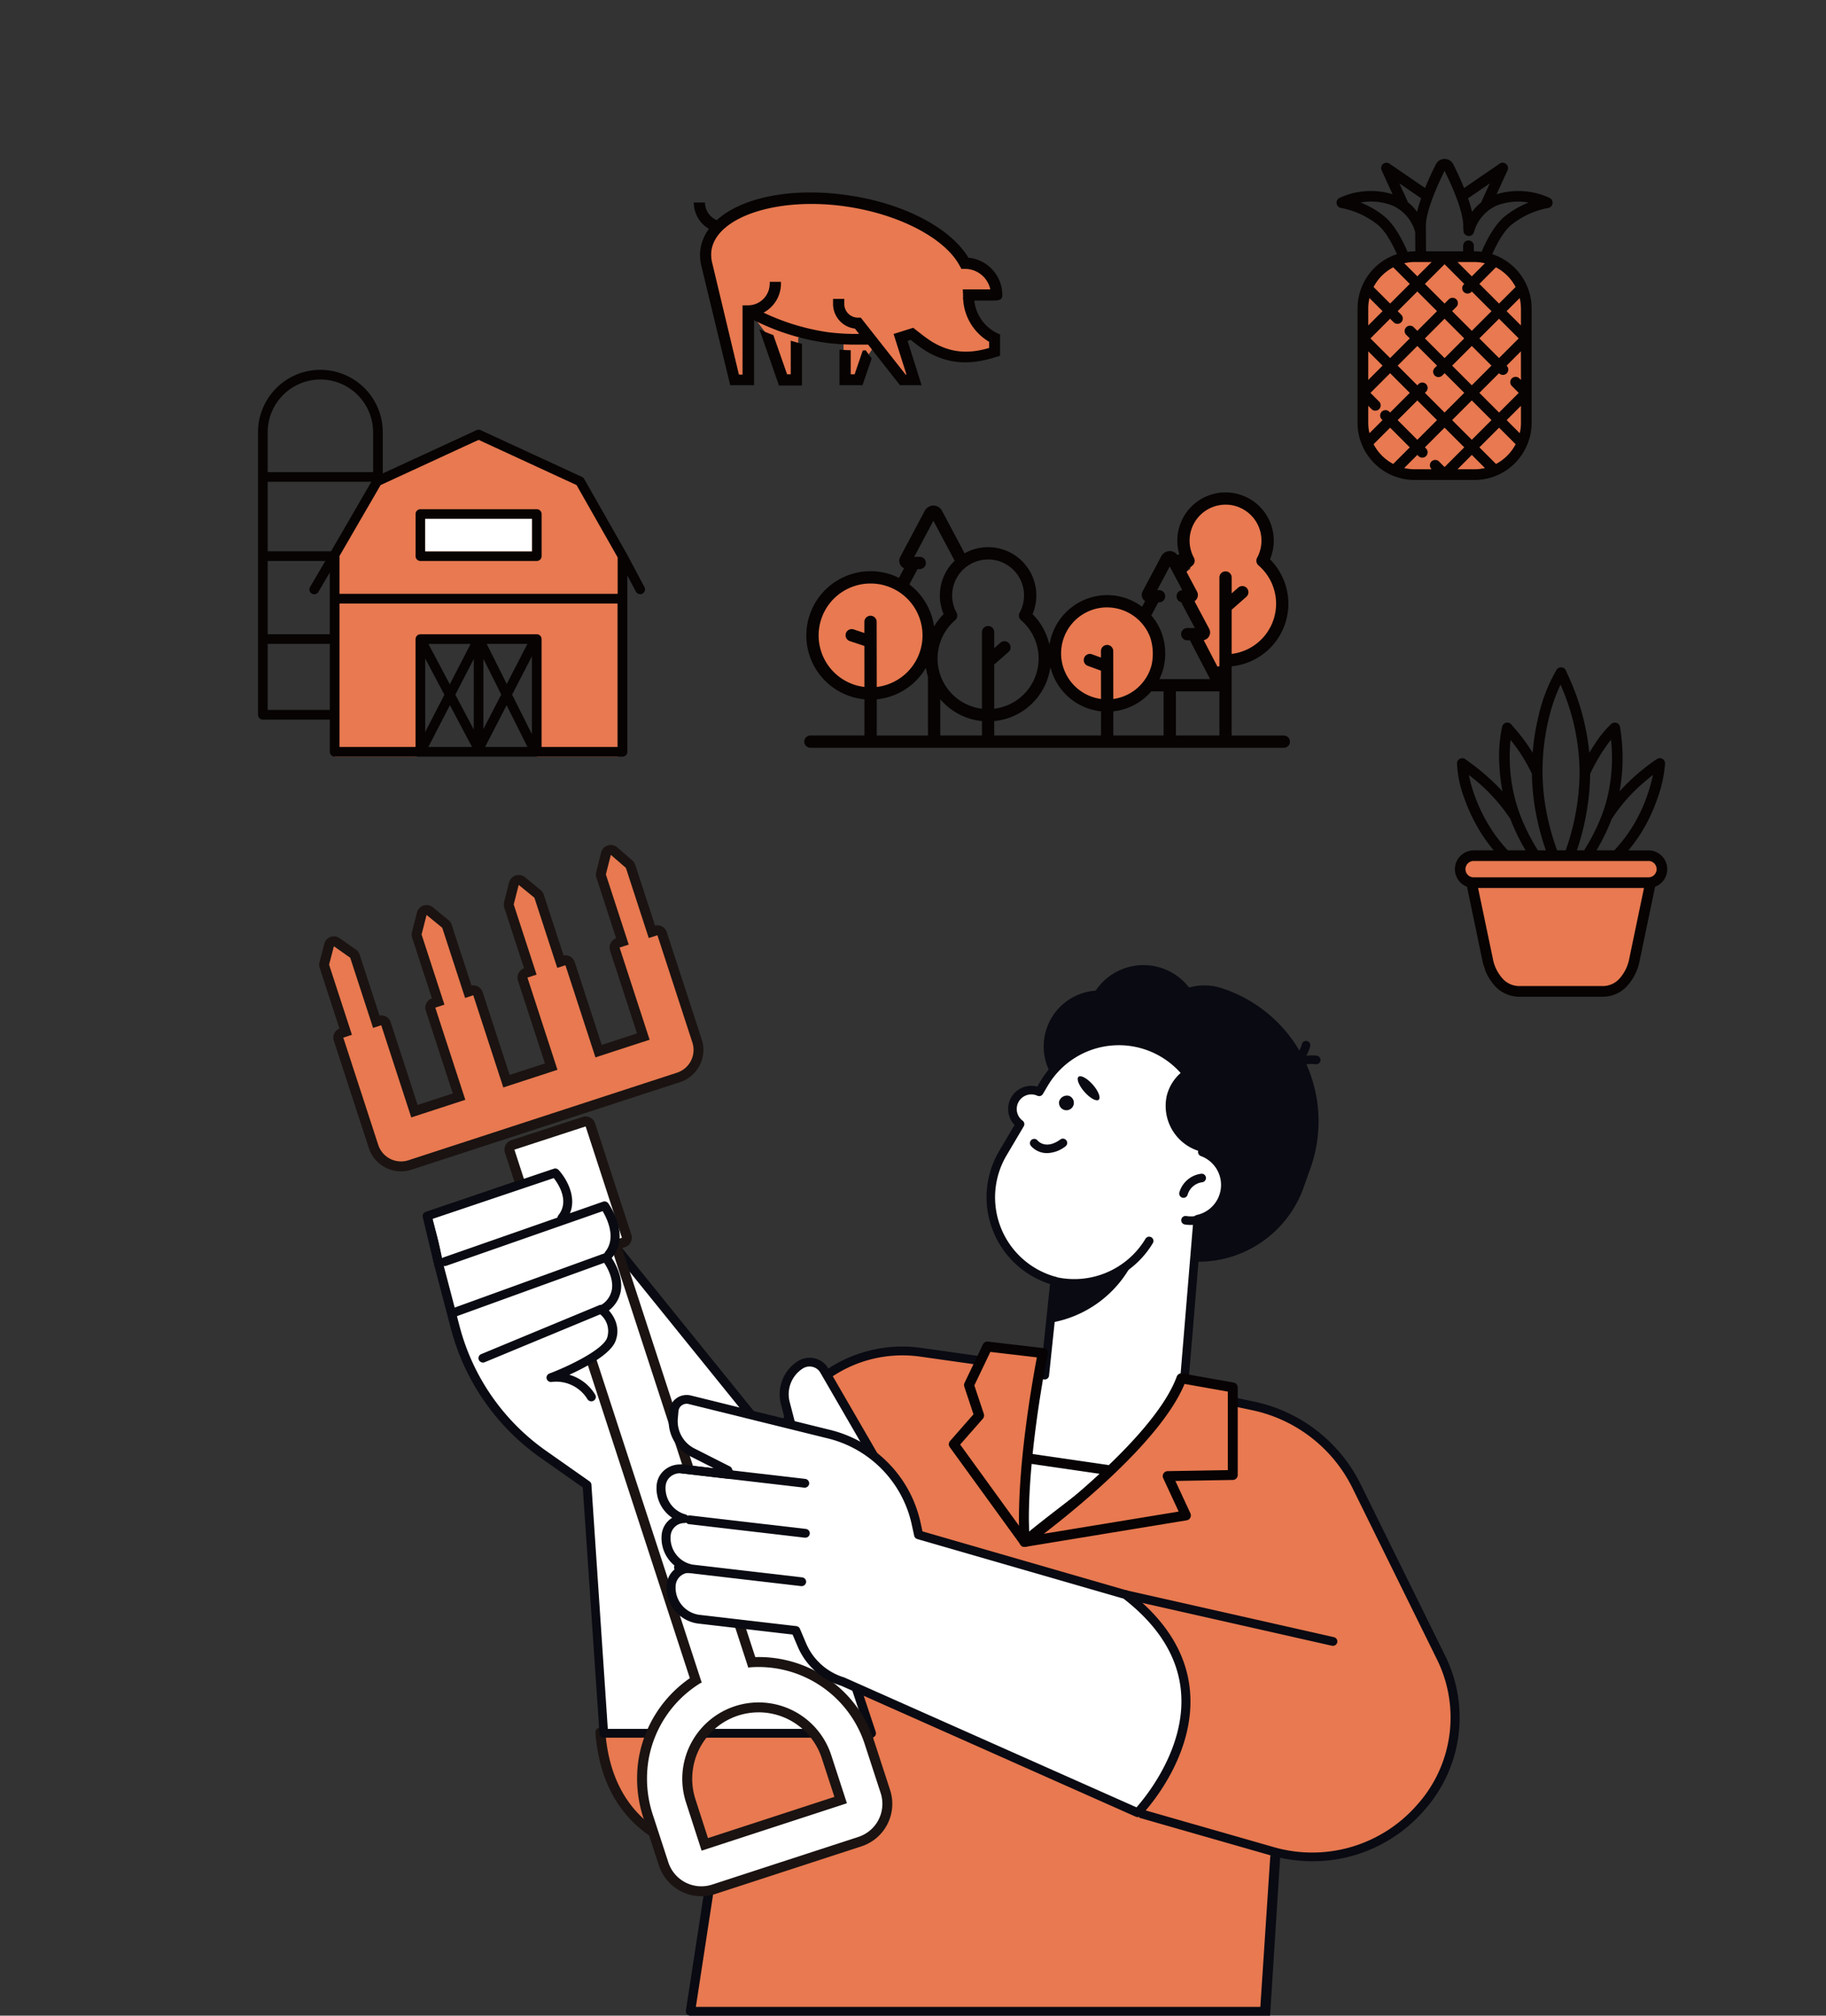<svg id="グループ_2835" data-name="グループ 2835" xmlns="http://www.w3.org/2000/svg" xmlns:xlink="http://www.w3.org/1999/xlink" width="397.006" height="438.066" viewBox="0 0 397.006 438.066">
  <rect x="0" y="0" width="397.006" height="438.066" fill="#333333" stroke="none"/>
  <defs>
    <clipPath id="clip-path">
      <rect id="長方形_6817" data-name="長方形 6817" width="397.006" height="438.066" fill="none"/>
    </clipPath>
  </defs>
  <g id="グループ_2834" data-name="グループ 2834" clip-path="url(#clip-path)">
    <path id="パス_7168" data-name="パス 7168" d="M79.631,58.548H77.473L71,30.5A16.217,16.217,0,0,1,84.418,20.88s23.262-3.327,34.05,5.3c0,0,6.473,2.158,8.631,8.631,0,0,6.473-2.158,6.473,6.473H127.1s4.315,8.631,6.473,8.631v3.137a18.9,18.9,0,0,1-17.261-3.137h-2.158l2.158,8.631h-2.158l-6.473-6.473-4.315,6.473h-2.158V49.918L91.351,49.9v8.652h-3.09L83.978,48.492,81.788,45.6Z" transform="translate(82.192 23.442)" fill="#e87950"/>
    <path id="パス_7169" data-name="パス 7169" d="M83.4,42.966h-.852l-2.986-8.529a27.026,27.026,0,0,1-3.047-1.279L80.784,45.4h4.995V36.324c-.792-.183-1.644-.427-2.436-.669v7.31Z" transform="translate(88.58 38.384)" fill="#070303"/>
    <path id="パス_7170" data-name="パス 7170" d="M89.652,35.4,87.884,40.58h-.852V35.341c-.854,0-1.707-.06-2.438-.123v7.737h5L91.6,37.108,90.26,35.341a2.3,2.3,0,0,1-.608.06" transform="translate(97.929 40.77)" fill="#070303"/>
    <path id="パス_7171" data-name="パス 7171" d="M134.187,42.887c2.011,0,2.8,0,2.8-1.219a8.142,8.142,0,0,0-7.37-8.1c-3.9-6.458-13.953-11.757-25.894-13.524-12.43-1.89-23.4.425-28.817,5.36a4.194,4.194,0,0,1-2.559-3.836H69.911A6.628,6.628,0,0,0,73.2,27.29a10.207,10.207,0,0,0-1.828,4.263,9.938,9.938,0,0,0,.181,3.778l6.277,25.954H83.01V47.151a50.3,50.3,0,0,0,15.841,4.935,49.429,49.429,0,0,0,6.7.367h2.255l6.945,8.833h4.691L116.4,51.66l.671-.244.913.731c.915.729,1.767,1.279,2.5,1.765,4.691,2.742,9.321,3.109,15.17,1.219l.852-.244v-4.63l-.669-.3a8.979,8.979,0,0,1-4.937-7.066h3.29Zm-5.726-.915a11.435,11.435,0,0,0,5.666,9.869v1.342c-4.751,1.4-8.469.973-12.307-1.279a27.174,27.174,0,0,1-2.255-1.586L117.616,48.8l-4.266,1.34,2.8,8.833h-.183L106.222,46.6h-.608a2.991,2.991,0,0,1-2.986-2.986v-1.1h-2.436v1.1a5.4,5.4,0,0,0,4.751,5.362l.915,1.159a48.812,48.812,0,0,1-6.7-.367,48.779,48.779,0,0,1-14.074-4.263,7.163,7.163,0,0,0,3.778-6.277v-.425H86.421v.425a4.734,4.734,0,0,1-4.691,4.693H80.511V58.97H79.72L73.933,34.783a7.37,7.37,0,0,1-.183-2.8c1.1-7.373,14.622-11.759,29.549-9.5,11.392,1.707,21.264,6.885,24.431,12.855L128.1,36h.729a5.63,5.63,0,0,1,5.545,4.447H128.4Z" transform="translate(80.932 22.439)" fill="#070303"/>
    <path id="パス_7172" data-name="パス 7172" d="M163.058,73.468H147.622A10.622,10.622,0,0,1,137,62.846V36.622A10.622,10.622,0,0,1,147.622,26h15.436A10.622,10.622,0,0,1,173.68,36.622V62.846a10.622,10.622,0,0,1-10.622,10.622" transform="translate(158.597 30.099)" fill="#e87950"/>
    <path id="パス_7173" data-name="パス 7173" d="M181.009,24.495a16.144,16.144,0,0,0-11.539-.8l2.38-5.206a1.162,1.162,0,0,0-1.715-1.441l-7.729,5.291c-.8-1.963-1.676-3.808-2.367-5.18a2.093,2.093,0,0,0-1.588-1.12A1.172,1.172,0,0,0,158.19,16l-.022,0h-.015l-.019,0a1.154,1.154,0,0,0-.261.037,2.086,2.086,0,0,0-1.588,1.122c-.693,1.372-1.571,3.215-2.369,5.178l-7.729-5.291a1.162,1.162,0,0,0-1.713,1.441l2.38,5.206a16.164,16.164,0,0,0-11.541.8,1.164,1.164,0,0,0,.369,2.186,18.18,18.18,0,0,1,7.953,3.653c1.907,1.562,3.469,4.786,4.166,6.387-.334.11-.665.229-.993.369l-.022.006-.013.006a12.44,12.44,0,0,0-6.533,6.533l-.006.017,0,.011a12.309,12.309,0,0,0-.992,4.844V73.382a12.16,12.16,0,0,0,.992,4.837l0,.011.006.015a12.414,12.414,0,0,0,6.525,6.544l.047.017a12.349,12.349,0,0,0,4.833.986h13.028a12.342,12.342,0,0,0,4.853-.993l.015-.006.017-.006a12.394,12.394,0,0,0,6.52-6.538l.009-.019.007-.015a12.126,12.126,0,0,0,.992-4.833V48.507a12.324,12.324,0,0,0-.992-4.844l0-.013-.009-.017a12.447,12.447,0,0,0-6.533-6.533l-.015-.006-.015,0c-.328-.14-.66-.259-.995-.369.695-1.6,2.255-4.82,4.166-6.387a18.151,18.151,0,0,1,7.953-3.653,1.162,1.162,0,0,0,.367-2.186m-13.017-3.159-1.884,4.121a10.533,10.533,0,0,0-1.974,2.073,30.3,30.3,0,0,0-.878-2.952Zm-5.554,21.846-.114.114a1.164,1.164,0,0,0,1.646,1.646l.114-.114,4.274,4.274-4.279,4.276L159.8,49.1l.93-.93a1.164,1.164,0,0,0-1.646-1.646l-.928.93-4.274-4.276L158.16,38.9Zm-1.469-4.76h3.7a9.986,9.986,0,0,1,2.253.268l-2.844,2.846ZM153.883,66.86l.28-.283a1.163,1.163,0,0,0-1.644-1.644l-.283.283-4.27-4.272,4.276-4.276,4.274,4.274-.5.5a1.163,1.163,0,0,0,1.644,1.646l.507-.507,4.274,4.274-4.279,4.276Zm2.632,5.921-4.279,4.281-4.276-4.279,4.279-4.279ZM148.729,49.86l-.762-.762,4.274-4.274,4.274,4.279-4.274,4.276-.8-.8a1.163,1.163,0,0,0-1.646,1.642l.8.8L146.323,59.3l-4.279-4.276,4.276-4.279.762.762a1.164,1.164,0,1,0,1.646-1.646m9.431.887,4.276,4.276L158.162,59.3l-4.274-4.274ZM164.082,68.5l4.279,4.279-4.276,4.279L159.8,72.783Zm0-3.29-4.274-4.272,4.272-4.274,4.274,4.274Zm1.642-10.191L170,50.747l4.274,4.272L170,59.3Zm-13.483-13.49L149.4,38.69a9.982,9.982,0,0,1,2.25-.268h3.707Zm.824-16.957a29.844,29.844,0,0,0-.878,2.949,10.709,10.709,0,0,0-1.974-2.071l-1.884-4.121Zm-7.957,3.957a19.91,19.91,0,0,0-5.213-3.042,12.89,12.89,0,0,1,6.909.649,8.89,8.89,0,0,1,4.96,5.735l.015.047L151.8,36.1h-.158a12.17,12.17,0,0,0-1.536.108c-.658-1.584-2.511-5.631-5-7.67M147,39.577l3.6,3.6-4.274,4.276-3.6-3.6A10.107,10.107,0,0,1,147,39.577m-5.433,8.93a9.965,9.965,0,0,1,.265-2.25l2.846,2.842-3.111,3.113Zm0,9.321,3.113,3.116c-1.342,1.342-2.354,2.352-3.113,3.122Zm0,15.554V69.673l.718.721a1.163,1.163,0,1,0,1.646-1.644c-.7-.706-1.381-1.383-1.884-1.886,1-1,2.76-2.76,4.279-4.276l4.27,4.272-4.276,4.276-.19-.19a1.164,1.164,0,0,0-1.646,1.646l.19.19-2.844,2.844a9.834,9.834,0,0,1-.263-2.244m1.154,4.641,3.6-3.6,4.276,4.279-3.605,3.605a10.235,10.235,0,0,1-4.268-4.287M156.98,81.8a1.163,1.163,0,1,0-1.644,1.644l.017.019h-3.707a10.043,10.043,0,0,1-2.259-.268l2.85-2.85.255.255a1.163,1.163,0,0,0,1.644-1.646l-.252-.252,4.279-4.279,4.279,4.279-4.281,4.279Zm7.694,1.664h-3.7l3.116-3.118,2.848,2.85a10.028,10.028,0,0,1-2.259.268m4.661-1.156-3.605-3.605,4.279-4.279,3.6,3.6a10.24,10.24,0,0,1-4.27,4.287m5.424-8.928a9.849,9.849,0,0,1-.263,2.244l-2.844-2.844,3.107-3.107Zm0-9.33-.339-.337a1.163,1.163,0,0,0-1.644,1.646l1.5,1.5-4.274,4.274-4.279-4.279L170,62.588l.015.015a1.164,1.164,0,1,0,1.644-1.648l-.013-.011,3.116-3.116Zm0-15.546v3.7L171.647,49.1l2.846-2.846a9.981,9.981,0,0,1,.265,2.25m-5.433-8.93a10.119,10.119,0,0,1,4.279,4.279l-3.6,3.6-4.276-4.274Zm1.888-11.043c-2.488,2.039-4.343,6.087-5,7.67a12.114,12.114,0,0,0-1.536-.108h-.155l.006-1.187a1.164,1.164,0,0,0-1.157-1.169A1.15,1.15,0,0,0,162.2,34.9l-.007,1.2h-8.063l-.03-5.424c-.063-3.325,2.675-9.271,4.061-12.061,1.387,2.792,4.125,8.736,4.061,12.076l0,.427a1.22,1.22,0,0,0,.056.347,1.162,1.162,0,0,0,2.283.416,8.887,8.887,0,0,1,4.96-5.737,12.877,12.877,0,0,1,6.894-.643,19.776,19.776,0,0,0-5.2,3.036" transform="translate(155.915 18.522)" fill="#070303"/>
    <path id="パス_7174" data-name="パス 7174" d="M33.722,79.271H96.281V70.632l-8.81-16.853L66.713,43.994,42.072,53.85l-8.35,15.775Z" transform="translate(39.038 50.929)" fill="#e87950"/>
    <path id="パス_7175" data-name="パス 7175" d="M33.722,94.068V60.788H95.254V94.068H77.708V68.905H51.592V94.068Z" transform="translate(39.038 70.371)" fill="#e87950"/>
    <path id="パス_7176" data-name="パス 7176" d="M106.163,77.235l-.006-.017L96.911,60.962a1.05,1.05,0,0,0-.473-.436L74.394,50.36a1.046,1.046,0,0,0-.88,0L53.122,59.765V50.813a13.561,13.561,0,1,0-27.122,0v61.4a1.049,1.049,0,0,0,1.051,1.051h14.56v7a1.051,1.051,0,0,0,1.051,1.051h62.582a1.051,1.051,0,0,0,1.051-1.051V81.952l1.873,3.521a1.051,1.051,0,0,0,1.856-.986l-3.851-7.241-.009-.011M73.954,52.47l21.3,9.824,8.939,15.723v7.916H43.712V77.712L52.647,62.3ZM41.878,76.687H28.1V61.582H50.634ZM28.1,78.789h12.54l-3.327,5.657a1.052,1.052,0,0,0,.373,1.439,1.035,1.035,0,0,0,.531.145,1.05,1.05,0,0,0,.908-.518l2.481-4.22V94.714H28.1ZM39.559,39.354A11.474,11.474,0,0,1,51.02,50.813V59.48H28.1V50.813A11.472,11.472,0,0,1,39.559,39.354M28.1,96.816H41.611v14.346H28.1ZM75,100.074l3.882,7.748L75,115.326Zm-2.1,15.343L68.9,107.852l4.007-7.761Zm-.369,3.8h-9.5l4.691-9.086Zm7.517-9.066,4.54,9.066H75.362Zm5.5,6.287-4.307-8.6,4.307-8.326Zm-5.472-10.922-4.356-8.7h8.855Zm-12.383.078-4.645-8.773h9.176Zm-1.174,2.274-4.169,8.074V99.994Zm21.13,11.349V95.765A1.051,1.051,0,0,0,86.6,94.714h-25.3c-.015,0-.028.009-.043.009a1.024,1.024,0,0,0-.209.041.988.988,0,0,0-.2.06c-.013.006-.03,0-.043.011a1.12,1.12,0,0,0-.11.091,1.211,1.211,0,0,0-.173.142,1.089,1.089,0,0,0-.11.164,1.05,1.05,0,0,0-.095.175,1.217,1.217,0,0,0-.043.218,1.009,1.009,0,0,0-.028.14v23.447H43.712V88.034h60.481v31.178Z" transform="translate(30.099 43.124)" fill="#070303"/>
    <path id="パス_7177" data-name="パス 7177" d="M42.927,62.539h25.3a1.049,1.049,0,0,0,1.051-1.051V52.342a1.049,1.049,0,0,0-1.051-1.051h-25.3a1.051,1.051,0,0,0-1.051,1.051v9.146a1.051,1.051,0,0,0,1.051,1.051m1.051-9.146H67.172v7.043H43.978Z" transform="translate(48.477 59.377)" fill="#070303"/>
    <rect id="長方形_6816" data-name="長方形 6816" width="23.195" height="7.043" transform="translate(92.455 112.769)" fill="#fff"/>
    <path id="パス_7178" data-name="パス 7178" d="M107.392,70.946A12.946,12.946,0,1,1,94.446,58a12.945,12.945,0,0,1,12.946,12.946" transform="translate(94.348 67.143)" fill="#e87950"/>
    <path id="パス_7179" data-name="パス 7179" d="M129.734,72.367A11.867,11.867,0,1,1,117.867,60.5a11.866,11.866,0,0,1,11.867,11.867" transform="translate(122.71 70.037)" fill="#e87950"/>
    <path id="パス_7180" data-name="パス 7180" d="M138.419,59.709A9.709,9.709,0,1,1,128.709,50a9.71,9.71,0,0,1,9.709,9.709" transform="translate(137.759 57.882)" fill="#e87950"/>
    <path id="パス_7181" data-name="パス 7181" d="M120.176,60.7l1.9,6.3-3.055.324,6.05,7.452-2.458.811,2.712,5.91,3.368,1.038V79.691s10.719-.844,12.372-11.632c0,0-.5-15.1-13.451-12.946Z" transform="translate(137.779 63.557)" fill="#e87950"/>
    <path id="パス_7182" data-name="パス 7182" d="M82.361,105.1a1.336,1.336,0,0,1,0-2.671H94.142s.006-4.477.006-7.662v-.2l-.2-.024a13.95,13.95,0,1,1,7.509-26.463l.192.091,1.1-2.071-.177-.11a1.8,1.8,0,0,1-.641-2.38l5.34-10.029a2.113,2.113,0,0,1,3.728,0l4.924,9.248.2-.106A10.483,10.483,0,0,1,130.751,75.92l-.054.136.1.1a13.725,13.725,0,0,1,3.327,5.649l.242.811.186-.826a12.756,12.756,0,0,1,12.352-9.873,12.578,12.578,0,0,1,7.39,2.389l.207.149.652-1.228-.134-.117a1.658,1.658,0,0,1-.347-.4,1.638,1.638,0,0,1-.041-1.62l4.067-7.64a2.069,2.069,0,0,1,3.5-.244l.393-.192a10.483,10.483,0,1,1,19.783,1l-.054.134.1.1a13.659,13.659,0,0,1-8.236,23.121l-.2.024v15.043h11.369a1.335,1.335,0,0,1,0,2.669H82.361Zm79.5-2.671h9.459V92.847h-9.459Zm-5.418-9.509a12.634,12.634,0,0,1-7.99,4.231l-.194.024-.009,5.254h10.941V92.847H156.5Zm-22.03-4.46a13.611,13.611,0,0,1-11.85,10.814l-.2.024v3.131h23.214l.006-5.252-.2-.022a12.7,12.7,0,0,1-10.551-8.717l-.257-.8Zm-23.777,13.969H119.7V99.3l-.2-.024a13.659,13.659,0,0,1-8.482-4.292l-.382-.414ZM107.207,88.2a13.9,13.9,0,0,1-10.191,6.348l-.2.024,0,7.865H107.96V89.874l.006-.112c-.147-.533-.263-1.005-.356-1.489l-.1-.544Zm13.824-24.019a7.815,7.815,0,0,0-6.866,11.548,1.343,1.343,0,0,1-.3,1.651A10.987,10.987,0,0,0,119.44,96.58l.255.037V79.972a1.334,1.334,0,1,1,2.669,0v3.48l1.381-1.215a1.335,1.335,0,0,1,1.765,2l-3.146,2.768v9.606l.252-.037a10.986,10.986,0,0,0,5.577-19.2,1.345,1.345,0,0,1-.3-1.653,7.815,7.815,0,0,0-6.863-11.548M146.9,74.589a9.994,9.994,0,0,0-1.577,19.863l.255.041-.006-6.149L142.7,87.291a1.337,1.337,0,0,1,.46-2.591,1.352,1.352,0,0,1,.462.082l1.946.714,0-1.413a1.334,1.334,0,1,1,2.669,0l.015,10.411.257-.041a9.984,9.984,0,0,0,8.076-7.381,11.486,11.486,0,0,0-.27-5.849,10.019,10.019,0,0,0-9.412-6.628M95.463,69.4a11.279,11.279,0,0,0-1.571,22.448l.252.035-.009-8.913L90.97,81.916a1.336,1.336,0,1,1,.844-2.535l2.317.772,0-2.38a1.335,1.335,0,1,1,2.669,0l.019,14.111.252-.037A11.279,11.279,0,0,0,95.463,69.4m62.5,4.222-1.45,2.723.1.114a12.561,12.561,0,0,1,2.214,3.854,13.329,13.329,0,0,1,.347,7.407,12.642,12.642,0,0,1-.757,2.143l-.142.313H169.3l-4.391-8.432h-.617a1.335,1.335,0,0,1,0-2.669h1.689l-2.986-5.612-.084-.028a1.336,1.336,0,0,1,.067-2.552l.265-.073L160.524,65.7l-2.734,5.133h.367a1.335,1.335,0,1,1,.035,2.669h-.134Zm14.685-21.356a7.818,7.818,0,0,0-6.863,11.548,1.339,1.339,0,0,1-.3,1.651,11.593,11.593,0,0,0-1.238,1.258l-.095.114,2.3,4.315a1.611,1.611,0,0,1-.039,1.577,1.545,1.545,0,0,1-.362.41l-.14.114,3.18,5.977a1.691,1.691,0,0,1-.045,1.685,1.712,1.712,0,0,1-.891.731l-.24.084L170.9,87.47l.419-.1V68.062a1.336,1.336,0,0,1,2.671,0v3.482l1.379-1.217a1.335,1.335,0,1,1,1.765,2L173.986,75.1v9.6l.255-.037a10.986,10.986,0,0,0,5.575-19.205,1.343,1.343,0,0,1-.3-1.651,7.815,7.815,0,0,0-6.861-11.548M103.921,69.594l.145.114a13.948,13.948,0,0,1,5.118,8.456l.1.546.3-.464a13.484,13.484,0,0,1,1.674-2.089l.1-.1-.054-.136a10.472,10.472,0,0,1,2.335-11.362l.117-.114-4.62-8.676-4.169,7.83h1.161a1.335,1.335,0,1,1,0,2.669h-.44Z" transform="translate(93.801 57.415)" fill="#070303"/>
    <path id="パス_7183" data-name="パス 7183" d="M149.746,86.381H187.9s6.063.3,1.2,5.459l-4.861,18.424s0,5.308-7.96,5.308h-16.01a9.335,9.335,0,0,1-7.873-5.308l-2.654-18.575-2.654-2.654v-.753l1.251-1.549Z" transform="translate(170.28 99.998)" fill="#e87950"/>
    <path id="パス_7184" data-name="パス 7184" d="M150.69,106.995h4.361c-.231-.28-.46-.563-.686-.852-.706-.9-1.377-1.838-1.987-2.794a37.521,37.521,0,0,1-3.709-7.668,24.257,24.257,0,0,1-1.6-7.636,1.152,1.152,0,0,1,1.221-1.079,1.133,1.133,0,0,1,.658.257l.526.395a48.223,48.223,0,0,1,7.487,6.564,39.282,39.282,0,0,1-.673-5.5,30.577,30.577,0,0,1,.613-8.635,1.15,1.15,0,0,1,2.02-.371l.554.656a38.127,38.127,0,0,1,4.046,5.472,50.9,50.9,0,0,1,1.236-7.854,35.532,35.532,0,0,1,3.966-10.2,1.151,1.151,0,0,1,1.588-.352,1.12,1.12,0,0,1,.438.52l.4.9A51.976,51.976,0,0,1,175.835,85.8q.618-1.049,1.213-1.931a23.092,23.092,0,0,1,3.577-4.365,1.125,1.125,0,0,1,.6-.268,1.154,1.154,0,0,1,1.3.986l.063.466a40.485,40.485,0,0,1-.168,13.474,43.551,43.551,0,0,1,3.541-3.485,42.912,42.912,0,0,1,4.55-3.508,1.149,1.149,0,0,1,1.806.876,28.288,28.288,0,0,1-1.75,7.882,36.389,36.389,0,0,1-3.56,7.42c-.606.956-1.279,1.894-1.987,2.8q-.337.434-.684.85h4.358a4.087,4.087,0,0,1,2.887,6.98l-.076.069a4.076,4.076,0,0,1-1.366.865l-3.349,16.029a11.328,11.328,0,0,1-2.872,5.685,7.154,7.154,0,0,1-5.2,2.179H160.665a7.177,7.177,0,0,1-5.2-2.177,11.257,11.257,0,0,1-2.872-5.688L149.242,114.9a4.114,4.114,0,0,1-1.441-.934A4.088,4.088,0,0,1,150.688,107Zm30.015-6.816c-.386,1.012-.811,2-1.256,2.943-.656,1.4-1.357,2.7-2.045,3.869h3.877c.643-.7,1.288-1.461,1.922-2.266a31.65,31.65,0,0,0,1.849-2.617,33.944,33.944,0,0,0,3.336-6.941,35.981,35.981,0,0,0,1.286-4.568c-.641.494-1.39,1.1-2.194,1.808a36.664,36.664,0,0,0-6.708,7.668c-.022.035-.045.067-.069.1ZM158.1,106.995h3.875c-.69-1.176-1.392-2.481-2.043-3.866l-.028-.063c-.436-.928-.848-1.894-1.228-2.887l-.069-.1a38.646,38.646,0,0,0-8.959-9.461,31.63,31.63,0,0,0,1.2,4.3,35.405,35.405,0,0,0,3.485,7.187c.6.936,1.219,1.808,1.849,2.617s1.282,1.566,1.925,2.266Zm17.921-16.62a52.563,52.563,0,0,1-.9,8.98,53.581,53.581,0,0,1-1.985,7.636h1.566a44.928,44.928,0,0,0,2.658-4.846,36.981,36.981,0,0,0,2.032-5.28,36.206,36.206,0,0,0,1.152-13.906c-.47.591-1.01,1.318-1.588,2.184a40.151,40.151,0,0,0-2.937,5.226Zm-11.351,16.62h1.715a56.2,56.2,0,0,1-2.1-7.793,49.3,49.3,0,0,1-.926-8.827A34.782,34.782,0,0,0,158.712,83a36.881,36.881,0,0,0,1.262,13.869,37.575,37.575,0,0,0,2,5.217l.03.056a46.043,46.043,0,0,0,2.658,4.85Zm4.166,0h1.86a50.721,50.721,0,0,0,2.168-8.052,49.747,49.747,0,0,0,.852-8.98,47.419,47.419,0,0,0-4.141-18.981,38.492,38.492,0,0,0-2.587,7.5,49.279,49.279,0,0,0-1.325,11.474,46.871,46.871,0,0,0,.88,8.807,52.82,52.82,0,0,0,2.291,8.225Zm18.89,8.177H151.65l3.2,15.291a9,9,0,0,0,2.246,4.525,4.914,4.914,0,0,0,3.571,1.5h18.049a4.923,4.923,0,0,0,3.569-1.5,8.995,8.995,0,0,0,2.25-4.525Zm.962-5.869h-38a1.776,1.776,0,0,0-1.254,3.034,1.758,1.758,0,0,0,1.258.522h38a1.771,1.771,0,0,0,1.21-.475l.047-.05a1.776,1.776,0,0,0-1.254-3.034Z" transform="translate(169.709 77.814)" fill="#070303"/>
    <path id="パス_7185" data-name="パス 7185" d="M171.468,143.685l20.262,4.292a32.747,32.747,0,0,1,22.657,17.432L232.7,202.541c11.673,23.667-10.967,49.613-36.831,42.206l-2.378,35.726-123.928-.891L88.278,157.839c2.975-14.13,16.75-23.548,31.4-21.477Z" transform="translate(80.529 157.528)" fill="#e87950"/>
    <path id="パス_7186" data-name="パス 7186" d="M190.941,281.051H70.089a.988.988,0,0,1-.76-.352.93.93,0,0,1-.2-.8L87.842,158.159c3.077-14.607,17.363-24.383,32.507-22.228l51.786,7.321a.659.659,0,0,1,.069.013l20.262,4.292A33.505,33.505,0,0,1,215.8,165.51l18.312,37.131a30.269,30.269,0,0,1-4.477,33.791,32.046,32.046,0,0,1-24.269,11.056,33.587,33.587,0,0,1-9.245-1.31l-28.429-8.141-.065-2.011,29.046,8.318a30.272,30.272,0,0,0,31.465-9.153,28.41,28.41,0,0,0,4.205-31.722L214.03,166.336a31.569,31.569,0,0,0-21.98-16.912l-20.232-4.285-51.749-7.319c-14.128-1.985-27.437,7.107-30.3,20.724L71.291,279.14H194.018l2.158-32.675h2.158l-2.2,34.587Z" transform="translate(80.003 157.014)" fill="#090a12"/>
    <path id="パス_7187" data-name="パス 7187" d="M60.5,174.5h58.256s0,28.049-28.833,26.97c0,0-27.266,1.079-29.424-26.97" transform="translate(70.037 202.008)" fill="#e87950"/>
    <path id="パス_7188" data-name="パス 7188" d="M92.1,203.158q-.809,0-1.642-.032c-.224.015-28.248.783-30.457-27.965A1.076,1.076,0,0,1,61.078,174h58.256a1.078,1.078,0,0,1,1.079,1.079c0,.518-.1,12.784-8.633,21-4.876,4.7-11.492,7.075-19.678,7.075m-1.644-2.188q12.674.456,19.811-6.428c6.473-6.225,7.7-15.291,7.931-18.385H62.261c2.684,25.473,27.152,24.845,28.2,24.813" transform="translate(69.459 201.429)" fill="#1a1311"/>
    <path id="パス_7189" data-name="パス 7189" d="M45.38,138.1l3.636,13.861a48.759,48.759,0,0,0,19.214,27.471l9.371,6.589,3.711,53.967h58.153l-20.882-62.666L70.689,118.094,43.2,127.51Z" transform="translate(50.005 136.71)" fill="#fff"/>
    <path id="パス_7190" data-name="パス 7190" d="M80.87,240.656l-3.644-53.579-9.047-6.363a49.812,49.812,0,0,1-19.589-28.008l-3.636-13.861a.417.417,0,0,1-.013-.05l-2.179-10.585a.95.95,0,0,1,.637-1.09l27.493-9.416a1,1,0,0,1,1.1.309l47.893,59.225a1.035,1.035,0,0,1,.153.268l20.879,62.666a.944.944,0,0,1-.121.874.992.992,0,0,1-.8.408H81.836a.973.973,0,0,1-.967-.8M118.238,178.3,70.88,119.735l-26.028,8.913,2.009,9.746,3.631,13.837a47.9,47.9,0,0,0,18.834,26.934l9.375,6.589a.956.956,0,0,1,.395.617l3.571,53.169h55.924ZM45.894,138.608h0Z" transform="translate(49.48 136.197)" fill="#090a12"/>
    <path id="パス_7191" data-name="パス 7191" d="M158.486,170.794l-45.067-10.173Z" transform="translate(131.298 185.941)" fill="#fff"/>
    <path id="パス_7192" data-name="パス 7192" d="M159.012,172.263a.977.977,0,0,0,.956-.74.957.957,0,0,0-.736-1.148L114.168,160.2a.986.986,0,0,0-1.178.716.957.957,0,0,0,.736,1.148l45.064,10.173a.988.988,0,0,0,.222.024" transform="translate(130.772 185.428)" fill="#090a12"/>
    <path id="パス_7193" data-name="パス 7193" d="M117.23,153.551l10.915,3.884a24.287,24.287,0,0,0,30.934-14.693l1.538-4.326a30.413,30.413,0,0,0-18.4-38.734l-2.734,3.9a19.064,19.064,0,0,0-24.28,11.535l-6.952,19.535a14.837,14.837,0,0,0,8.978,18.9" transform="translate(124.329 115.395)" fill="#090a12"/>
    <path id="パス_7194" data-name="パス 7194" d="M160.291,129.962c-1.109,14.059-14.145,24.522-29.117,23.372s-26.209-13.481-25.1-27.54,14.145-24.522,29.117-23.372,26.209,13.481,25.1,27.54" transform="translate(122.708 118.468)" fill="#090a12"/>
    <path id="パス_7195" data-name="パス 7195" d="M133.32,129.494c2.235-8.428-.768-17.721-7.774-22.338a15.805,15.805,0,0,0-13.96-1.817c2.358.38,8.92,1.825,9.951,6.287,1.262,5.454.824,15.693,11.783,17.867" transform="translate(129.176 120.946)" fill="#090a12"/>
    <path id="パス_7196" data-name="パス 7196" d="M105.877,107.851a12.157,12.157,0,1,0,15.531-7.377,12.16,12.16,0,0,0-15.531,7.377" transform="translate(121.75 115.493)" fill="#090a12"/>
    <path id="パス_7197" data-name="パス 7197" d="M130.195,102.079a27.37,27.37,0,0,1,13.718,32.641,18.858,18.858,0,0,1-10.9-.561c-9.526-3.39-14.635-13.487-11.41-22.552a16.908,16.908,0,0,1,8.6-9.528" transform="translate(139.648 118.171)" fill="#090a12"/>
    <path id="パス_7198" data-name="パス 7198" d="M116.428,107.339a12.158,12.158,0,1,0,15.531-7.377,12.162,12.162,0,0,0-15.531,7.377" transform="translate(133.964 114.9)" fill="#090a12"/>
    <path id="パス_7199" data-name="パス 7199" d="M110.155,105.525a12.5,12.5,0,1,0,15.973-7.588,12.5,12.5,0,0,0-15.973,7.588" transform="translate(126.678 112.534)" fill="#090a12"/>
    <path id="パス_7200" data-name="パス 7200" d="M129.967,110.818a.93.93,0,0,0,.762-.395c1.942-2.755,5.89-2.212,5.929-2.207a.931.931,0,0,0,.268-1.843c-.207-.03-5.127-.7-7.718,2.978a.928.928,0,0,0,.224,1.3.916.916,0,0,0,.535.17" transform="translate(149.378 123.065)" fill="#090a12"/>
    <path id="パス_7201" data-name="パス 7201" d="M129.8,112.06a1.024,1.024,0,0,0,.211-.024c4.384-1.016,5.614-5.826,5.664-6.031a.931.931,0,0,0-1.808-.447c-.009.039-1.018,3.907-4.276,4.663a.931.931,0,0,0,.209,1.838" transform="translate(149.182 121.382)" fill="#090a12"/>
    <path id="パス_7202" data-name="パス 7202" d="M111.248,115.912l1.064-1.8A18.9,18.9,0,0,1,146.72,129a7.608,7.608,0,0,1-1.005,14.586l-3.4,41.034,7.675,2.568c-2.747,6.626-9.3,12.678-18.085,15.8-13.956,4.954-28.231.626-31.888-9.671-2.859-8.052,1.167-12.012,6.309-16.821l6.136.995,2.153-20.474a18.838,18.838,0,0,1-11.235-27.823l3.709-6.261a4.1,4.1,0,0,1,4.156-7.017" transform="translate(114.687 121.376)" fill="#fff"/>
    <path id="パス_7203" data-name="パス 7203" d="M99.64,194.126c-3.113-8.773,1.582-13.164,6.551-17.813a.935.935,0,0,1,.785-.239l5.165.839,1.968-18.726a19.8,19.8,0,0,1-11.028-28.968l3.318-5.606a5.026,5.026,0,0,1,4.937-8.331l.671-1.139a19.828,19.828,0,0,1,36.32,14.817,8.538,8.538,0,0,1-1.241,15.861l-3.282,39.649,6.982,2.337a.931.931,0,0,1,.563,1.238c-2.954,7.125-9.919,13.224-18.633,16.318a35.544,35.544,0,0,1-11.858,2.093c-9.947,0-18.456-4.555-21.218-12.329M142.521,186a.934.934,0,0,1-.632-.96l3.4-41.034a.931.931,0,0,1,.731-.833,6.677,6.677,0,0,0,.882-12.8.934.934,0,0,1-.576-1.135,17.964,17.964,0,0,0-32.712-14.148l-1.064,1.8a.928.928,0,0,1-1.185.375,3.168,3.168,0,0,0-3.213,5.422.931.931,0,0,1,.242,1.219l-3.707,6.264a17.907,17.907,0,0,0,10.68,26.451.931.931,0,0,1,.678.995l-2.153,20.474a.926.926,0,0,1-.36.641.938.938,0,0,1-.714.181l-5.685-.921c-5.234,4.919-8.255,8.41-5.733,15.516,3.478,9.8,17.25,13.88,30.7,9.105,7.845-2.786,14.174-8.111,17.132-14.361Z" transform="translate(114.188 120.874)" fill="#090a12"/>
    <path id="パス_7204" data-name="パス 7204" d="M121.163,127.827a8.544,8.544,0,0,0,8.419-7.2.931.931,0,0,0-1.838-.293,6.68,6.68,0,0,1-7.649,5.547.932.932,0,0,0-.293,1.84,8.816,8.816,0,0,0,1.361.108" transform="translate(137.779 138.393)" fill="#090a12"/>
    <path id="パス_7205" data-name="パス 7205" d="M119.755,123.463a.935.935,0,0,0,.9-.673,3.829,3.829,0,0,1,3.163-2.71.931.931,0,0,0-.181-1.853,5.683,5.683,0,0,0-4.773,4.046.933.933,0,0,0,.637,1.154.975.975,0,0,0,.259.037" transform="translate(137.554 136.859)" fill="#090a12"/>
    <path id="パス_7206" data-name="パス 7206" d="M107.518,117.847a6.8,6.8,0,0,0,4.009-1.487.931.931,0,0,0-1.1-1.5c-3.208,2.343-4.917.339-4.988.252A.931.931,0,1,0,104,116.293a4.612,4.612,0,0,0,3.515,1.553" transform="translate(120.152 132.755)" fill="#090a12"/>
    <path id="パス_7207" data-name="パス 7207" d="M106.812,111.634a1.615,1.615,0,1,0,2.179-1.2,1.776,1.776,0,0,0-2.179,1.2" transform="translate(123.464 127.737)" fill="#090a12"/>
    <path id="パス_7208" data-name="パス 7208" d="M108.772,108.529c-.5.438.086,1.91,1.3,3.286s2.6,2.134,3.1,1.694-.086-1.909-1.3-3.284-2.6-2.134-3.1-1.7" transform="translate(125.714 125.493)" fill="#090a12"/>
    <path id="パス_7209" data-name="パス 7209" d="M122.147,107.6a15.71,15.71,0,0,1,9.571,17.932,10.858,10.858,0,0,1-6.264.257,10.265,10.265,0,0,1-7.716-12.286,9.705,9.705,0,0,1,4.408-5.9" transform="translate(135.955 124.563)" fill="#090a12"/>
    <path id="パス_7210" data-name="パス 7210" d="M111.176,135.672a19.965,19.965,0,0,0,17.123-9.718.931.931,0,0,0-1.6-.949,18.068,18.068,0,0,1-19.831,8.272.931.931,0,0,0-.455,1.806,19.541,19.541,0,0,0,4.764.589" transform="translate(122.372 144.182)" fill="#090a12"/>
    <path id="パス_7211" data-name="パス 7211" d="M122.73,127.955a23.72,23.72,0,0,0,1.843-1.586A24.635,24.635,0,0,1,105.8,141.2l.5-8.139a24.594,24.594,0,0,0,16.428-5.107" transform="translate(122.479 146.29)" fill="#090a12"/>
    <path id="パス_7212" data-name="パス 7212" d="M94.794,278.242l31.836-10.376a7.552,7.552,0,0,0,4.84-9.52l-3.506-10.754a24.291,24.291,0,0,0-25-16.569l-.268.086L72.52,138.535l2.688-.876-7.886-24.2-15.488,5.049,7.886,24.2,2.688-.878,30.155,92.522-.27.088a24.428,24.428,0,0,0-11.289,16.648,25.047,25.047,0,0,0,.973,12.115L85.3,273.394a7.549,7.549,0,0,0,9.491,4.848m-5.64-17.852A16.6,16.6,0,1,1,120.72,250.1l3.409,10.458-31.594,10.3Z" transform="translate(60.006 131.345)" fill="#fff"/>
    <path id="パス_7213" data-name="パス 7213" d="M93.653,281.92a9.737,9.737,0,0,1-9.246-6.7l-3.321-10.19a27.293,27.293,0,0,1-1.051-13.138,26.605,26.605,0,0,1,11.1-17.358L62.186,145.708l-.639.207a2.137,2.137,0,0,1-1.644-.127,2.163,2.163,0,0,1-1.074-1.256l-7.888-24.2a2.159,2.159,0,0,1,1.385-2.721l15.488-5.049a2.156,2.156,0,0,1,2.719,1.383l7.888,24.2a2.157,2.157,0,0,1-1.385,2.719l-.637.209,28.966,88.878a26.335,26.335,0,0,1,25.805,18.118l3.508,10.767a9.713,9.713,0,0,1-6.22,12.238L96.619,281.452l-.006,0a9.687,9.687,0,0,1-2.96.466m2.3-2.52h0Zm-1.584-41.832a22.3,22.3,0,0,0-10.081,15.045,23,23,0,0,0,.893,11.058l3.329,10.212a5.407,5.407,0,0,0,6.777,3.465l31.832-10.376a5.4,5.4,0,0,0,3.457-6.8l-3.506-10.756a22.063,22.063,0,0,0-22.532-15.1l-.024.007a2.153,2.153,0,0,1-2.716-1.383L71.625,140.362a2.158,2.158,0,0,1,1.385-2.721l.637-.207-6.548-20.1-11.386,3.709,6.548,20.1.639-.207a2.157,2.157,0,0,1,2.721,1.383L95.776,234.84a2.162,2.162,0,0,1-1.387,2.721Zm-.675,36.607a2.163,2.163,0,0,1-2.052-1.5l-3.383-10.465a18.758,18.758,0,0,1,35.67-11.623l3.411,10.458a2.161,2.161,0,0,1-1.385,2.721l-31.594,10.3a2.074,2.074,0,0,1-.667.108m12.389-32.216a14.444,14.444,0,0,0-13.718,18.92v0l2.716,8.41,27.486-8.958-2.742-8.406a14.467,14.467,0,0,0-13.742-9.97" transform="translate(58.847 130.187)" fill="#1a1311"/>
    <path id="パス_7214" data-name="パス 7214" d="M43.847,149.14l-7.6-23.311,1.881-.615-4.969-15.246,1.046-4,3.551,2.5,4.969,15.246,1.774-.578,6.529,20.032,11.751-3.83-6.529-20.032,1.989-.649-4.969-15.246,1.085-4.248,3.407,2.786L62.732,117.2l1.776-.578,6.529,20.032,11.776-3.838L76.285,112.78l1.989-.649L73.3,96.887l1.085-4.251L77.8,95.422l4.969,15.246,1.774-.578,6.529,20.032,11.776-3.838-6.529-20.032,1.989-.649L93.336,90.358l1.085-4.251,3.271,2.831,4.969,15.244,1.884-.613,7.6,23.313a5.2,5.2,0,0,1-3.336,6.559l-58.4,19.035a5.206,5.206,0,0,1-6.559-3.336" transform="translate(38.39 99.681)" fill="#fff"/>
    <path id="パス_7215" data-name="パス 7215" d="M49.943,156.051a7.382,7.382,0,0,1-6.991-5.086l-7.6-23.311A2.161,2.161,0,0,1,36.57,125l-4.3-13.2a2.214,2.214,0,0,1-.035-1.215l1.044-4a2.16,2.16,0,0,1,3.331-1.219l3.551,2.5a2.192,2.192,0,0,1,.811,1.1l4.3,13.211a2.162,2.162,0,0,1,2.438,1.454l5.858,17.982,7.647-2.494-5.858-17.98a2.157,2.157,0,0,1,1.32-2.7l-4.3-13.194a2.149,2.149,0,0,1-.039-1.2l1.083-4.251a2.16,2.16,0,0,1,3.457-1.137l3.407,2.788a2.122,2.122,0,0,1,.686,1l4.3,13.213a2.144,2.144,0,0,1,1.364.2,2.17,2.17,0,0,1,1.075,1.256l5.86,17.98,7.677-2.5-5.862-17.98a2.176,2.176,0,0,1,.129-1.648,2.155,2.155,0,0,1,1.193-1.051l-4.3-13.2a2.129,2.129,0,0,1-.037-1.2l1.081-4.251a2.16,2.16,0,0,1,3.459-1.135l3.4,2.786a2.122,2.122,0,0,1,.686,1l4.3,13.213a2.132,2.132,0,0,1,1.364.2,2.155,2.155,0,0,1,1.075,1.256l5.86,17.98,7.675-2.5-5.86-17.98a2.159,2.159,0,0,1,1.32-2.7l-4.3-13.2a2.168,2.168,0,0,1-.037-1.2l1.081-4.248a2.16,2.16,0,0,1,3.5-1.1l3.271,2.831a2.149,2.149,0,0,1,.641.964l4.3,13.2a2.151,2.151,0,0,1,2.55,1.431l7.6,23.311a7.364,7.364,0,0,1-4.714,9.28l-58.4,19.035a7.4,7.4,0,0,1-2.289.367m-9.817-27.689,6.93,21.266v0a3.042,3.042,0,0,0,3.838,1.953l58.4-19.035a3.046,3.046,0,0,0,1.948-3.841l-6.928-21.268a2.148,2.148,0,0,1-2.55-1.431L96.988,91.334l-.179-.153-.069.259,4.775,14.65a2.158,2.158,0,0,1-1.318,2.7l5.86,17.982a2.16,2.16,0,0,1-1.385,2.719L92.9,133.329a2.156,2.156,0,0,1-2.721-1.381l-5.864-18a2.2,2.2,0,0,1-1.364-.2,2.161,2.161,0,0,1-1.075-1.256L77.1,97.848l-.3-.242-.091.362,4.775,14.65a2.163,2.163,0,0,1-1.318,2.7L86.023,133.3a2.158,2.158,0,0,1-1.383,2.719l-11.776,3.838a2.161,2.161,0,0,1-2.723-1.383l-5.867-18a2.165,2.165,0,0,1-2.436-1.454l-4.773-14.646-.3-.242-.091.362,4.775,14.65a2.162,2.162,0,0,1-1.32,2.7l5.858,17.98a2.157,2.157,0,0,1-1.381,2.721l-11.753,3.83a2.155,2.155,0,0,1-2.719-1.383L44.27,127a2.153,2.153,0,0,1-2.436-1.454L37.088,110.98l-.421-.3-.1.378L41.34,125.7a2.163,2.163,0,0,1-1.215,2.658" transform="translate(37.232 98.525)" fill="#1a1311"/>
    <path id="パス_7216" data-name="パス 7216" d="M94.794,278.242l31.836-10.376a7.552,7.552,0,0,0,4.84-9.52l-3.506-10.754a24.291,24.291,0,0,0-25-16.569l-.268.086L72.52,138.535l2.688-.876-7.886-24.2-15.488,5.049,7.886,24.2,2.688-.878,30.155,92.522-.27.088a24.428,24.428,0,0,0-11.289,16.648,25.047,25.047,0,0,0,.973,12.115L85.3,273.394a7.549,7.549,0,0,0,9.491,4.848m-5.64-17.852A16.6,16.6,0,1,1,120.72,250.1l3.409,10.458-31.594,10.3Z" transform="translate(60.006 131.345)" fill="#fff"/>
    <path id="パス_7217" data-name="パス 7217" d="M43.847,149.14l-7.6-23.311,1.881-.615-4.969-15.246,1.046-4,3.551,2.5,4.969,15.246,1.774-.578,6.529,20.032,11.751-3.83-6.529-20.032,1.989-.649-4.969-15.246,1.085-4.248,3.407,2.786L62.732,117.2l1.776-.578,6.529,20.032,11.776-3.838L76.285,112.78l1.989-.649L73.3,96.887l1.085-4.251L77.8,95.422l4.969,15.246,1.774-.578,6.529,20.032,11.776-3.838-6.529-20.032,1.989-.649L93.336,90.358l1.085-4.251,3.271,2.831,4.969,15.244,1.884-.613,7.6,23.313a5.2,5.2,0,0,1-3.336,6.559l-58.4,19.035a5.206,5.206,0,0,1-6.559-3.336" transform="translate(38.39 99.681)" fill="#e87950"/>
    <path id="パス_7218" data-name="パス 7218" d="M56.462,165.138c-4.814-6.95-10.042-26.725-10.26-27.562l-2.578-9.733a1.152,1.152,0,0,1,.759-1.415l24.981-7.871a1.307,1.307,0,0,1,1.342.38c1.51,1.646,3.6,5.129,2.8,8.378l5.765-1.89a1.313,1.313,0,0,1,1.452.492c.194.268,4.717,6.594,1.172,11.174.848,1.316,2.22,3.9,1.927,6.536a5.954,5.954,0,0,1-2.125,3.92,6.4,6.4,0,0,1,1.351,6.287c-.889,2.483-8,6.2-11.289,7.694,1.551.658,5.422,2.66,6.568,4.937.334.66-16.579,6.3-21.863-1.327" transform="translate(50.453 137.182)" fill="#fff"/>
    <path id="パス_7219" data-name="パス 7219" d="M45.345,135.06a1,1,0,0,0,.332-.056l33.994-11.873c.93,1.562,3.021,5.789.574,8.82a.943.943,0,0,0,.166,1.344,1,1,0,0,0,1.379-.162c3.942-4.887-.7-11.435-.9-11.712a1,1,0,0,0-1.135-.352L45.012,133.2a.949.949,0,0,0-.591,1.223.98.98,0,0,0,.923.632" transform="translate(51.356 140.091)" fill="#090a12"/>
    <path id="パス_7220" data-name="パス 7220" d="M46.082,139.509a1.149,1.149,0,0,0,.224-.024.954.954,0,0,0,.731-1.15l-2.313-9.679,26.369-8.879c1.029,1.314,3.469,5.029,1.012,8.074a.941.941,0,0,0,.164,1.344,1,1,0,0,0,1.379-.162c3.2-3.966.419-8.939-1.5-11.017a1,1,0,0,0-1.051-.265L43.249,127.13a.959.959,0,0,0-.637,1.122l2.514,10.518a.975.975,0,0,0,.956.738" transform="translate(49.301 136.253)" fill="#090a12"/>
    <path id="パス_7221" data-name="パス 7221" d="M46.359,140.025a1.009,1.009,0,0,0,.343-.06l32.123-11.634c.7,1.059,2.024,3.433,1.692,5.722a4.894,4.894,0,0,1-2.205,3.351.944.944,0,0,0-.211,1.338,1,1,0,0,0,1.372.205,6.79,6.79,0,0,0,2.99-4.637c.552-3.86-2.365-7.567-2.49-7.722a1,1,0,0,0-1.116-.309L46.016,138.172a.952.952,0,0,0-.578,1.23.985.985,0,0,0,.921.624" transform="translate(52.53 146.116)" fill="#090a12"/>
    <path id="パス_7222" data-name="パス 7222" d="M72.75,152.4a1,1,0,0,0,.511-.14.942.942,0,0,0,.324-1.316,9.7,9.7,0,0,0-5.619-4.317c3.69-1.674,8.93-4.479,10.031-7.289,1.415-3.623-1.055-6.635-2.559-7.72a1.006,1.006,0,0,0-.969-.112L48.811,142.141a.948.948,0,0,0-.518,1.256.989.989,0,0,0,1.286.5l25.1-10.4a4.7,4.7,0,0,1,1.484,5.161c-1,2.552-8.214,6.078-12.529,7.7a.947.947,0,0,0-.591,1.148.978.978,0,0,0,1.116.682,7.965,7.965,0,0,1,7.757,3.759.98.98,0,0,0,.837.455" transform="translate(55.815 152.148)" fill="#090a12"/>
    <path id="パス_7223" data-name="パス 7223" d="M100.345,160.775l-12.607-21.76a3.718,3.718,0,0,0-5.226-1.215,7.565,7.565,0,0,0-3.256,8.244l2.227,8.6Z" transform="translate(91.472 158.827)" fill="#fff"/>
    <path id="パス_7224" data-name="パス 7224" d="M100.56,162.2l-18.86-6.13a.966.966,0,0,1-.641-.673l-2.229-8.6a8.528,8.528,0,0,1,3.662-9.274,4.776,4.776,0,0,1,3.659-.639,4.651,4.651,0,0,1,2.969,2.179l12.607,21.76a.935.935,0,0,1-.1,1.077.991.991,0,0,1-.757.35,1.037,1.037,0,0,1-.311-.05M83.583,139.108a6.635,6.635,0,0,0-2.85,7.215l2.1,8.093L98.762,159.6,87.409,140A2.655,2.655,0,0,0,85.7,138.74a2.871,2.871,0,0,0-.632-.071,2.7,2.7,0,0,0-1.48.44" transform="translate(90.946 158.316)" fill="#090a12"/>
    <path id="パス_7225" data-name="パス 7225" d="M102.894,148.452l-30.021-7.416a2.768,2.768,0,0,0-3.448,2.391l-.142,1.625a7.626,7.626,0,0,0,4.212,7.452l7.619,3.858.393.923-10.314-1.2a4.051,4.051,0,0,0-4.544,3.491,6.867,6.867,0,0,0,5.021,7.3,3.961,3.961,0,0,0-3.923,3.424,6.861,6.861,0,0,0,5.01,7.386,3.961,3.961,0,0,0-3.92,3.424A6.912,6.912,0,0,0,75,188.748l20.9,2.434,1.353,3.185a14.107,14.107,0,0,0,8.857,7.921l64.129,28.5s25.277-25.963-2.632-47.395a.921.921,0,0,0-.306-.088l-44.689-12.907-.548-2.518a25.81,25.81,0,0,0-19.173-19.423" transform="translate(77.108 163.172)" fill="#fff"/>
    <path id="パス_7226" data-name="パス 7226" d="M170.362,232.167l-64.078-28.474a15.041,15.041,0,0,1-9.407-8.449l-1.135-2.667-20.329-2.367a7.884,7.884,0,0,1-7.025-8.7,4.834,4.834,0,0,1,2.261-3.5A7.706,7.706,0,0,1,67.3,170.7a4.828,4.828,0,0,1,2.266-3.5,7.726,7.726,0,0,1-3.366-7.213,4.817,4.817,0,0,1,1.864-3.295,5.16,5.16,0,0,1,3.774-1.046l6.822.8-5.092-2.581a8.552,8.552,0,0,1-4.734-8.382l.14-1.623a3.638,3.638,0,0,1,1.566-2.671,3.835,3.835,0,0,1,3.1-.565l30.021,7.416a26.6,26.6,0,0,1,19.891,20.148l.429,1.963,44.126,12.743a1.361,1.361,0,0,1,.639.257c8.3,6.372,12.814,13.783,13.427,22.029,1.077,14.506-10.21,26.28-10.691,26.774a1.01,1.01,0,0,1-1.12.214m-2.809-47.438-44.689-12.907a.965.965,0,0,1-.682-.716l-.55-2.52a24.677,24.677,0,0,0-18.454-18.694l-30.021-7.416a1.806,1.806,0,0,0-1.478.27,1.731,1.731,0,0,0-.749,1.277l-.142,1.623a6.654,6.654,0,0,0,3.685,6.523l7.619,3.858a.968.968,0,0,1,.455.481l.393.926a.937.937,0,0,1-.125.945.981.981,0,0,1-.9.369l-10.314-1.2a3.161,3.161,0,0,0-2.317.641,2.926,2.926,0,0,0-1.135,2,5.906,5.906,0,0,0,4.322,6.279.957.957,0,0,1,.695,1.049.973.973,0,0,1-.958.824,3,3,0,0,0-2.96,2.581,5.886,5.886,0,0,0,4.313,6.356.958.958,0,0,1,.695,1.046.975.975,0,0,1-.958.826,3,3,0,0,0-2.96,2.581,5.957,5.957,0,0,0,5.31,6.577l20.9,2.434a.973.973,0,0,1,.79.585l1.353,3.183a13.12,13.12,0,0,0,8.246,7.377.676.676,0,0,1,.11.041l63.471,28.2c2.1-2.373,10.6-12.786,9.7-24.83-.572-7.638-4.792-14.549-12.549-20.549-.039-.006-.078-.017-.112-.026m-.022-.076,0,0,0,0m-64.121-35.69h0Z" transform="translate(76.58 162.66)" fill="#090a12"/>
    <path id="パス_7227" data-name="パス 7227" d="M95.167,157.48a.955.955,0,0,0,.117-1.905l-25.149-2.926a.957.957,0,1,0-.235,1.9l25.149,2.928c.041,0,.08,0,.119,0" transform="translate(79.916 176.704)" fill="#090a12"/>
    <path id="パス_7228" data-name="パス 7228" d="M95.951,152.544a.971.971,0,0,0,.973-.841.961.961,0,0,0-.857-1.064l-26.727-3.113a.958.958,0,1,0-.235,1.9l26.727,3.111a1.131,1.131,0,0,0,.119.006" transform="translate(78.999 170.772)" fill="#090a12"/>
    <path id="パス_7229" data-name="パス 7229" d="M95.643,162.461a.971.971,0,0,0,.973-.841.961.961,0,0,0-.857-1.064l-26.727-3.113a.958.958,0,1,0-.235,1.9l26.727,3.111a1.111,1.111,0,0,0,.119.006" transform="translate(78.643 182.254)" fill="#090a12"/>
    <path id="パス_7230" data-name="パス 7230" d="M103.438,165.074s-1.087-14.391.557-18.193l19.238,2.8s-17.6,13.2-19.794,15.395" transform="translate(119.336 170.035)" fill="#fff"/>
    <path id="パス_7231" data-name="パス 7231" d="M104.021,166.732a1.066,1.066,0,0,1-.373-.067,1.083,1.083,0,0,1-.7-.93c-.11-1.5-1.057-14.771.643-18.7a1.051,1.051,0,0,1,1.146-.641l19.24,2.8a1.077,1.077,0,0,1,.49,1.929c-6.065,4.548-17.982,13.6-19.678,15.3a1.078,1.078,0,0,1-.764.315m1.3-18.072c-.788,3.113-.6,10.359-.358,14.754,3.8-3.129,12.212-9.5,16.137-12.46Z" transform="translate(118.753 169.454)" fill="#070203"/>
    <path id="パス_7232" data-name="パス 7232" d="M137.335,138.832l11.17,1.985v19.024l-14.152.244,3.964,8.542-35.068,5.765s28.584-20.534,34.086-35.56" transform="translate(119.525 160.717)" fill="#e87950"/>
    <path id="パス_7233" data-name="パス 7233" d="M103.828,176.051a1.08,1.08,0,0,1-.63-1.957c.285-.2,28.377-20.513,33.7-35.053a1.056,1.056,0,0,1,1.2-.69l11.172,1.983a1.08,1.08,0,0,1,.889,1.062v19.026A1.078,1.078,0,0,1,149.1,161.5l-12.495.216,3.265,7.036a1.088,1.088,0,0,1-.024.96,1.077,1.077,0,0,1-.779.559L104,176.036a.988.988,0,0,1-.175.015M138.6,140.629c-4.958,11.96-22.862,26.625-30.587,32.561l29.309-4.818-3.364-7.252a1.078,1.078,0,0,1,.958-1.534l13.093-.224V142.3Z" transform="translate(118.946 160.138)" fill="#070203"/>
    <path id="パス_7234" data-name="パス 7234" d="M103.415,135.633l12.042,1.415s-5.047,24.552-3.948,41.047L96.114,156.864l5.5-6.262-2.2-6.6Z" transform="translate(111.265 157.014)" fill="#e87950"/>
    <path id="パス_7235" data-name="パス 7235" d="M112.089,179.753a1.074,1.074,0,0,1-.872-.444l-15.4-21.231a1.078,1.078,0,0,1,.06-1.346l5.092-5.8-2-6.011a1.089,1.089,0,0,1,.05-.807l4-8.369a1.079,1.079,0,0,1,1.1-.606l12.04,1.415a1.081,1.081,0,0,1,.747.44,1.07,1.07,0,0,1,.183.848c-.05.244-5,24.6-3.927,40.758a1.075,1.075,0,0,1-.71,1.085,1.087,1.087,0,0,1-.367.065M98.073,157.507l12.795,17.645c-.233-14.051,2.99-31.924,3.884-36.589l-10.115-1.189-3.482,7.282,2.063,6.184a1.086,1.086,0,0,1-.214,1.053Z" transform="translate(110.685 156.436)" fill="#070203"/>
    <path id="パス_7236" data-name="パス 7236" d="M128.114,186.743,128,187.3h2.158Z" transform="translate(148.178 216.181)" fill="#090a12"/>
  </g>
</svg>
